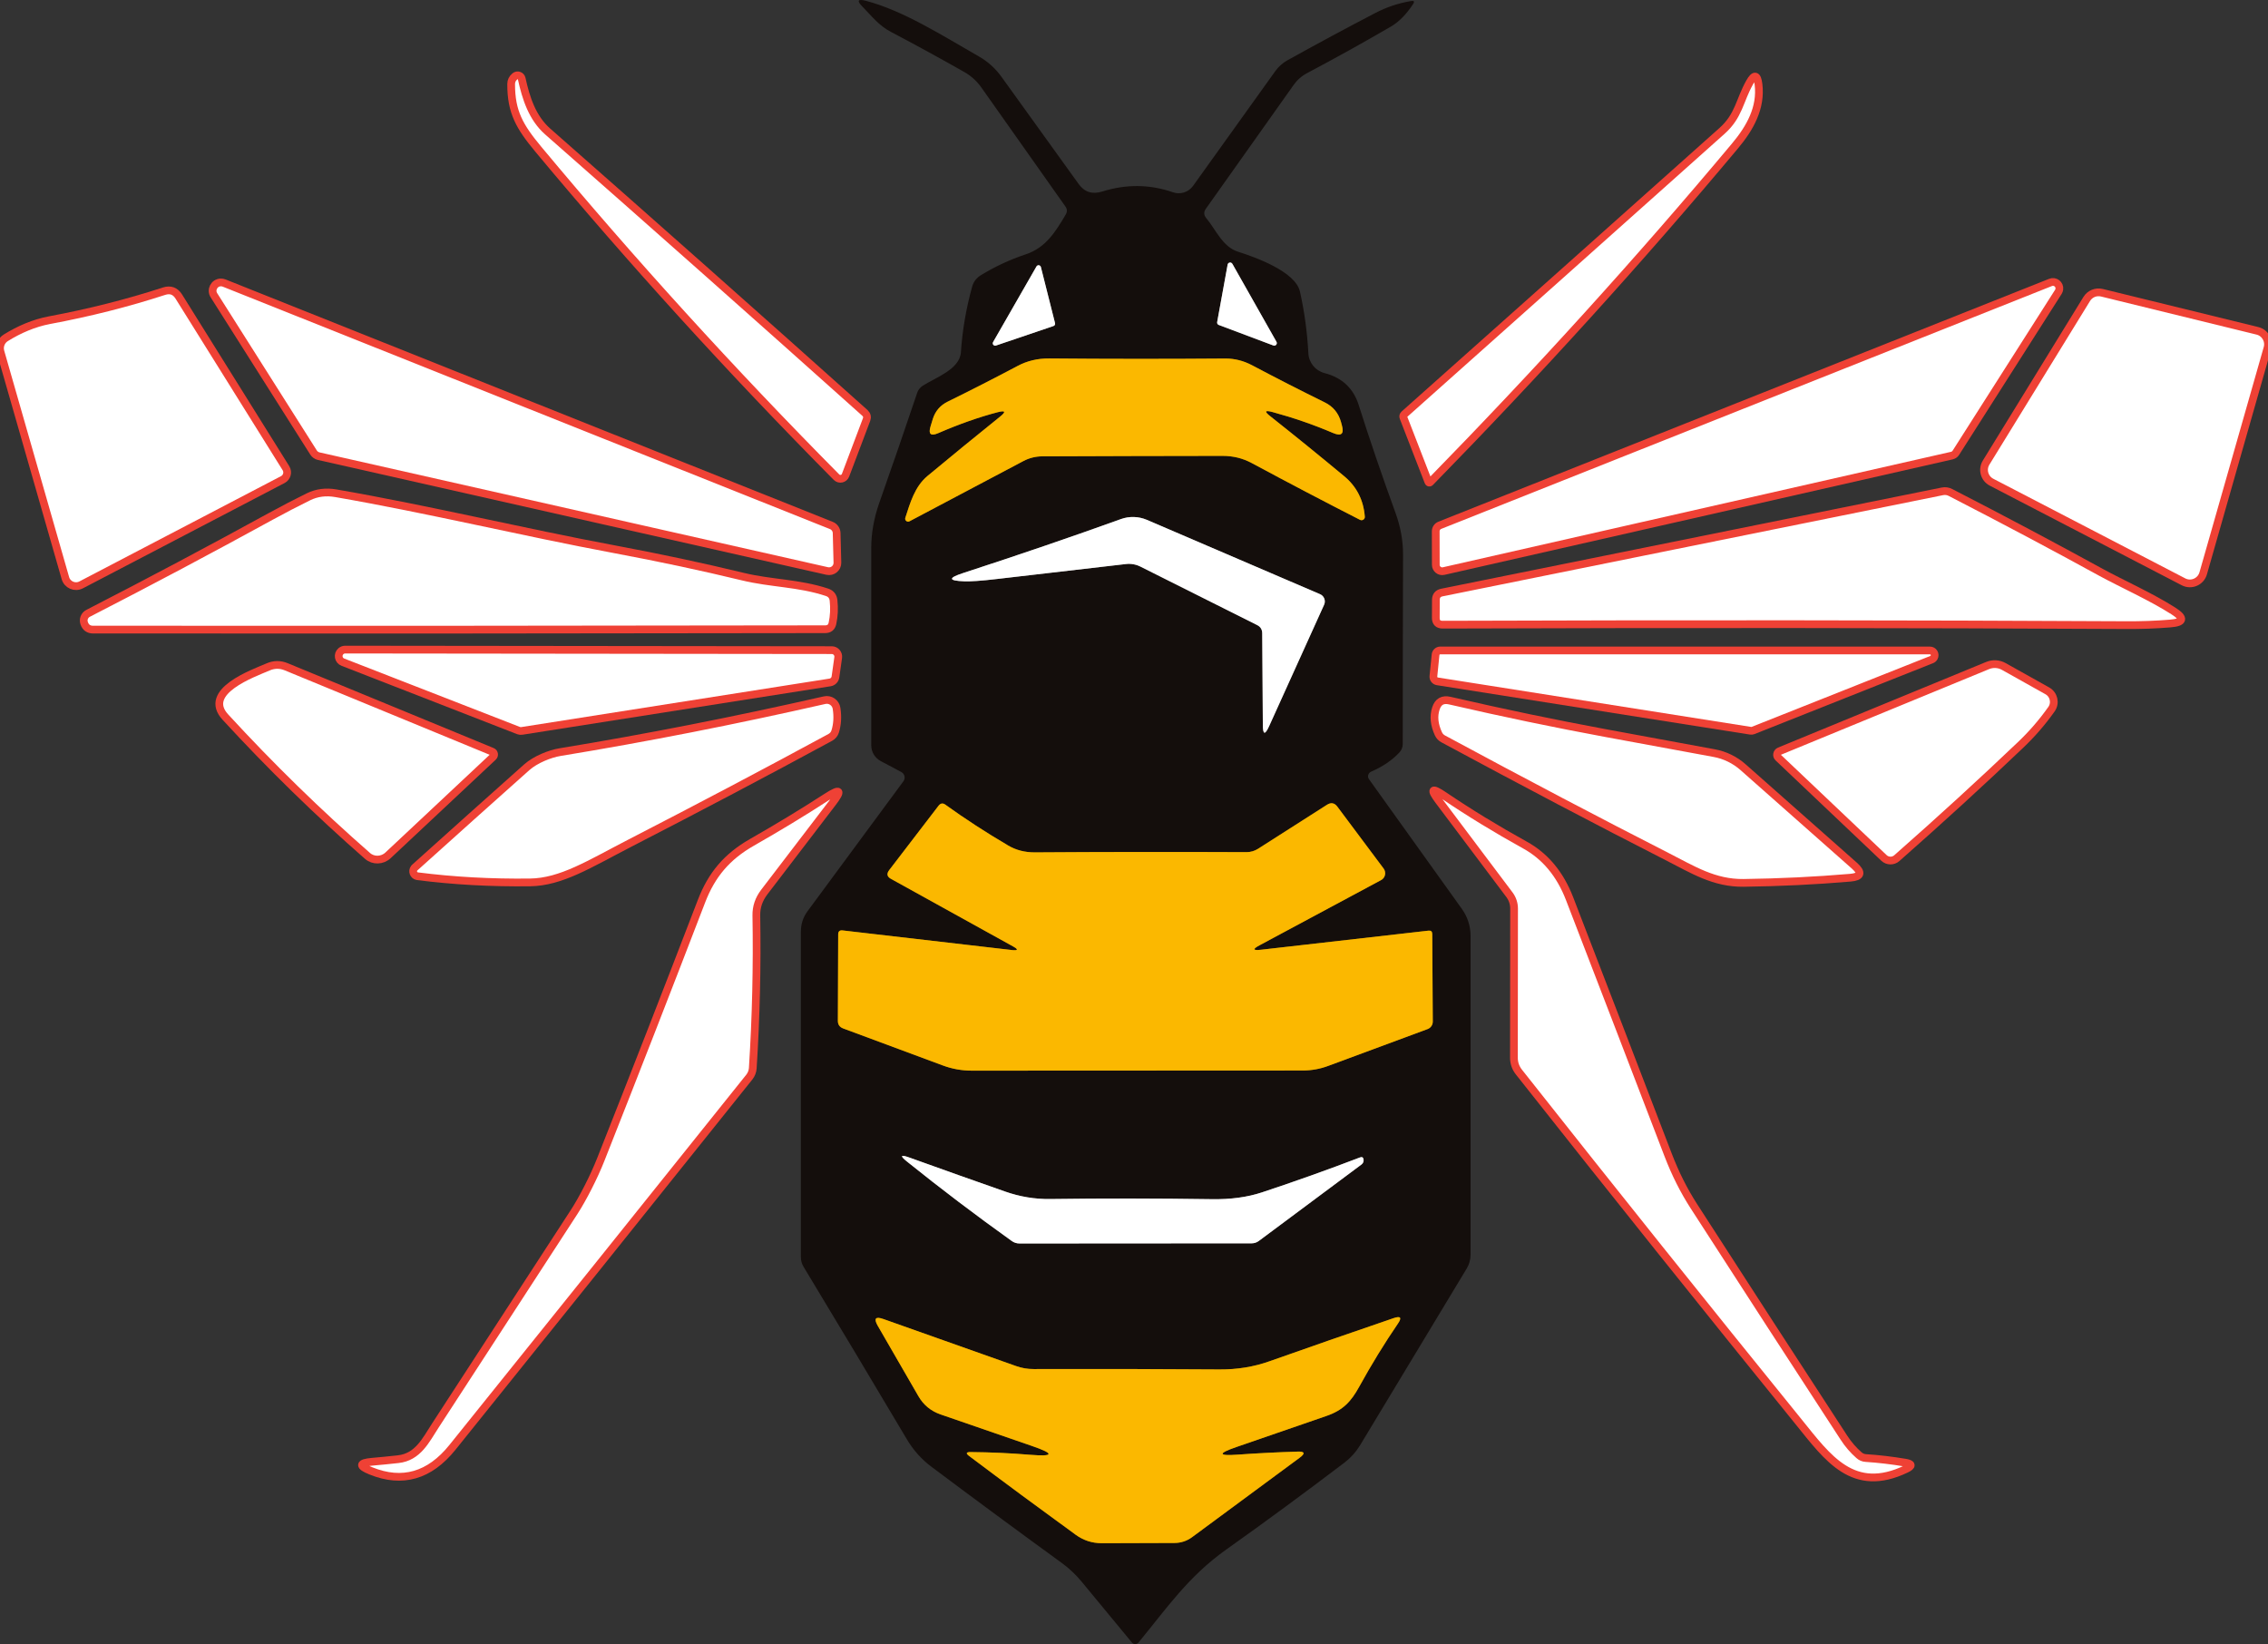 <?xml version="1.0" encoding="UTF-8"?> <svg xmlns="http://www.w3.org/2000/svg" viewBox="96.631 120.498 292.942 212.339"><rect x="96.631" y="120.498" width="292.942" height="212.339" fill="#333333" stroke="none"/><g transform="matrix(1, 0, 0, 1, 66.047, 111.501)"><title>Layer 1</title><g id="svg_1" fill="none" stroke-width="2" transform="matrix(1, 0, 0, 1, 26.027, 1.323)"><path id="svg_2" d="m169.02,52.29a0.33,0.33 0 0 0 0.41,-0.47l-5.69,-10.06a0.33,0.33 0 0 0 -0.62,0.1l-1.35,7.41a0.33,0.33 0 0 0 0.2,0.37l7.05,2.65" stroke="#8a8786"></path><path id="svg_3" d="m139,42.16a0.31,0.31 0 0 0 -0.57,-0.07l-5.6,9.76a0.31,0.31 0 0 0 0.37,0.45l7.43,-2.52a0.31,0.31 0 0 0 0.2,-0.37l-1.83,-7.25" stroke="#8a8786"></path><path id="svg_4" d="m133.43,60.91q1.49,-0.38 0.29,0.58q-4.81,3.87 -9.37,7.66c-1.65,1.38 -2.23,3.47 -2.86,5.4a0.38,0.38 0 0 0 0.54,0.45l14.71,-7.78a5.29,5.2 30.3 0 1 2.42,-0.61q11.96,-0.05 23.3,-0.06q2.04,0 3.74,0.91q7.07,3.8 14.02,7.35a0.43,0.42 11.4 0 0 0.62,-0.41q-0.25,-3.22 -2.66,-5.22q-4.81,-4 -9.54,-7.74q-1.21,-0.95 0.28,-0.55q4.09,1.11 7.83,2.71q1.59,0.67 1.13,-0.99l-0.11,-0.41q-0.48,-1.76 -2.11,-2.56q-4.68,-2.3 -9.38,-4.79q-1.66,-0.88 -3.45,-0.87q-11.28,0.09 -22.76,-0.01q-2.23,-0.02 -4.08,0.97q-4.69,2.48 -9.03,4.61q-1.44,0.71 -1.92,2.24l-0.29,0.95q-0.46,1.5 0.98,0.88q4.09,-1.77 7.7,-2.71" stroke="#886306"></path><path id="svg_5" d="m167.59,89.47l0.08,11.82q0.01,1.93 0.81,0.17l7.1,-15.68a1.02,1.02 0 0 0 -0.53,-1.37l-22.37,-9.6a4.6,4.57 46.5 0 0 -3.33,-0.1q-9.31,3.36 -20.41,6.98q-2.91,0.95 0.15,1.06q1.26,0.05 4.16,-0.29q8.49,-0.98 16.73,-1.94a3.32,3.3 55 0 1 1.9,0.34l15.05,7.54q0.66,0.33 0.66,1.07" stroke="#8a8786"></path><path id="svg_6" d="m167.47,130.33q-1.66,0.19 -0.19,-0.59l15.66,-8.4a1.01,1 57.6 0 0 0.33,-1.49l-5.98,-8q-0.55,-0.73 -1.33,-0.24l-8.93,5.7a2.8,2.74 28.4 0 1 -1.47,0.42q-14.32,-0.06 -27.32,0.03q-1.95,0.01 -3.47,-0.89q-4.38,-2.58 -8.09,-5.26q-0.51,-0.38 -0.9,0.13l-6.37,8.31q-0.54,0.71 0.23,1.13l15.74,8.71q1.12,0.62 -0.15,0.48l-21.84,-2.53q-0.57,-0.07 -0.57,0.51l-0.04,11.15q-0.01,0.74 0.69,1l12.87,4.78q1.81,0.67 3.74,0.67l42.76,-0.02a9.37,9.27 -54.9 0 0 3.26,-0.59l12.85,-4.76a1.03,1.02 79.6 0 0 0.67,-0.98l-0.07,-11.31q-0.01,-0.48 -0.49,-0.42l-21.59,2.46" stroke="#886306"></path><path id="svg_7" d="m122.01,157.17q-1.72,-0.62 -0.29,0.53q6.49,5.22 13.52,10.25q0.45,0.32 1.01,0.32l29.98,-0.02a1.54,1.49 25.8 0 0 0.91,-0.3q6.14,-4.56 13.27,-9.88q0.32,-0.25 0.27,-0.64q-0.06,-0.43 -0.47,-0.27q-6.25,2.39 -12.65,4.51q-2.84,0.94 -6.49,0.88q-10.66,-0.16 -20.87,-0.02q-2.95,0.04 -5.83,-0.97q-5.74,-2.01 -12.36,-4.39" stroke="#8a8786"></path><path id="svg_8" d="m164.46,195.54q-3.86,0.28 -0.21,-0.98q5.77,-2 11.62,-4.01c2.16,-0.74 3.19,-1.86 4.23,-3.75q2.41,-4.37 5.01,-8.17q0.81,-1.18 -0.54,-0.72q-8.47,2.89 -16.06,5.58q-3.02,1.07 -6.43,1.05q-12.41,-0.09 -24,-0.05a6.59,6.59 0 0 1 -2.29,-0.39l-17.13,-6.07q-1.54,-0.55 -0.73,0.87l5.24,9.07q0.99,1.73 2.88,2.38l11.79,4.07q4.43,1.52 -0.24,1.14q-3.85,-0.32 -7.67,-0.35q-0.89,-0.01 -0.18,0.52q6.65,5 13.72,10.14q1.52,1.11 3.39,1.11q4.75,-0.02 9.4,-0.03a3.81,3.8 26.6 0 0 2.27,-0.75l13.91,-10.27q1.1,-0.82 -0.27,-0.78q-3.96,0.12 -7.71,0.39" stroke="#886306"></path></g><path id="svg_9" d="M 207.407 109.633 L 219.427 126.413 C 220.136 127.409 220.52 128.603 220.527 129.833 L 220.527 171.043 C 220.527 171.678 220.354 172.297 220.027 172.833 L 206.237 195.683 C 205.721 196.529 205.053 197.272 204.267 197.873 C 199.02 201.86 193.92 205.61 188.967 209.123 C 184.017 212.643 181.257 216.743 177.627 221.143 C 177.401 221.404 176.997 221.4 176.787 221.133 C 174.56 218.427 172.39 215.8 170.277 213.253 C 169.517 212.34 168.67 211.543 167.737 210.863 C 162.17 206.817 156.56 202.677 150.907 198.443 C 149.613 197.477 148.547 196.283 147.707 194.863 C 143.113 187.13 138.673 179.717 134.387 172.623 C 134.147 172.23 134.027 171.807 134.027 171.353 L 134.027 129.323 C 134.027 128.35 134.313 127.47 134.887 126.683 L 147.277 109.893 C 147.569 109.499 147.436 108.935 146.997 108.703 L 144.347 107.293 C 143.591 106.894 143.117 106.109 143.117 105.253 C 143.117 96.593 143.117 88.093 143.117 79.753 C 143.117 77.867 143.46 75.937 144.147 73.963 C 145.853 69.123 147.49 64.373 149.057 59.713 C 149.18 59.357 149.415 59.051 149.727 58.843 C 151.367 57.773 154.547 56.723 154.697 54.493 C 154.89 51.627 155.377 48.793 156.157 45.993 C 156.324 45.402 156.709 44.892 157.237 44.563 C 159.07 43.437 161.017 42.53 163.077 41.843 C 165.677 40.983 166.937 38.893 168.237 36.703 C 168.45 36.343 168.433 35.993 168.187 35.653 L 157.337 20.293 C 156.757 19.47 156.002 18.787 155.127 18.293 C 152.027 16.533 148.87 14.807 145.657 13.113 C 144.097 12.303 143.177 11.073 141.987 9.863 C 141.22 9.083 141.367 8.83 142.427 9.103 C 147.287 10.373 152.327 13.613 156.997 16.273 C 158.15 16.926 159.149 17.823 159.927 18.903 C 163.307 23.59 166.633 28.21 169.907 32.763 C 170.66 33.81 171.673 34.133 172.947 33.733 C 176.047 32.76 179.097 32.793 182.097 33.833 C 183.038 34.16 184.087 33.827 184.677 33.013 L 195.327 18.153 C 195.735 17.593 196.257 17.129 196.857 16.793 C 200.657 14.68 204.453 12.637 208.247 10.663 C 209.68 9.917 211.207 9.407 212.827 9.133 C 213.227 9.06 213.317 9.193 213.097 9.533 C 212.23 10.853 211.28 11.817 210.247 12.423 C 206.753 14.457 203.147 16.46 199.427 18.433 C 198.73 18.795 198.13 19.319 197.677 19.963 L 186.347 35.943 C 186.04 36.37 186.057 36.783 186.397 37.183 C 187.657 38.693 188.487 40.873 190.507 41.513 C 192.697 42.203 197.897 44.063 198.487 46.643 C 199.067 49.223 199.43 51.883 199.577 54.623 C 199.635 55.838 200.482 56.875 201.667 57.183 C 203.92 57.763 205.39 59.137 206.077 61.303 C 207.497 65.777 209.08 70.417 210.827 75.223 C 211.487 77.037 211.813 78.84 211.807 80.633 C 211.78 89.04 211.767 97.193 211.767 105.093 C 211.766 105.492 211.613 105.878 211.337 106.173 C 210.417 107.167 209.197 107.997 207.677 108.663 C 207.295 108.83 207.164 109.303 207.407 109.633 L 207.407 109.633 Z M 195.047 53.613 C 195.282 53.709 195.532 53.513 195.497 53.262 C 195.491 53.22 195.478 53.18 195.457 53.143 L 189.767 43.083 C 189.651 42.857 189.334 42.841 189.196 43.054 C 189.17 43.093 189.154 43.137 189.147 43.183 L 187.797 50.593 C 187.766 50.749 187.85 50.904 187.997 50.963 L 195.047 53.613 L 195.047 53.613 Z M 165.027 43.483 C 164.964 43.253 164.676 43.177 164.508 43.346 C 164.488 43.366 164.47 43.389 164.457 43.413 L 158.857 53.173 C 158.735 53.379 158.882 53.639 159.121 53.641 C 159.157 53.641 159.193 53.635 159.227 53.623 L 166.657 51.103 C 166.81 51.051 166.897 50.89 166.857 50.733 L 165.027 43.483 Z M 159.457 62.233 C 160.45 61.98 160.547 62.173 159.747 62.813 C 156.54 65.393 153.417 67.947 150.377 70.473 C 148.727 71.853 148.147 73.943 147.517 75.873 C 147.429 76.152 147.676 76.422 147.962 76.358 C 147.995 76.351 148.027 76.339 148.057 76.323 L 162.767 68.543 C 163.509 68.149 164.339 67.94 165.187 67.933 C 173.16 67.9 180.927 67.88 188.487 67.873 C 189.847 67.873 191.093 68.177 192.227 68.783 C 196.94 71.317 201.613 73.767 206.247 76.133 C 206.542 76.281 206.887 76.061 206.868 75.738 C 206.867 75.733 206.867 75.728 206.867 75.723 C 206.7 73.577 205.813 71.837 204.207 70.503 C 201 67.837 197.82 65.257 194.667 62.763 C 193.86 62.13 193.953 61.947 194.947 62.213 C 197.673 62.953 200.283 63.857 202.777 64.923 C 203.837 65.37 204.213 65.04 203.907 63.933 L 203.797 63.523 C 203.477 62.35 202.773 61.497 201.687 60.963 C 198.567 59.43 195.44 57.833 192.307 56.173 C 191.2 55.587 190.05 55.297 188.857 55.303 C 181.337 55.363 173.75 55.36 166.097 55.293 C 164.61 55.28 163.25 55.603 162.017 56.263 C 158.89 57.917 155.88 59.453 152.987 60.873 C 152.027 61.347 151.387 62.093 151.067 63.113 L 150.777 64.063 C 150.47 65.063 150.797 65.357 151.757 64.943 C 154.483 63.763 157.05 62.86 159.457 62.233 L 159.457 62.233 Z M 193.617 90.793 L 193.697 102.613 C 193.703 103.9 193.973 103.957 194.507 102.783 L 201.607 87.103 C 201.85 86.579 201.61 85.957 201.077 85.733 L 178.707 76.133 C 177.646 75.684 176.457 75.648 175.377 76.033 C 169.17 78.273 162.367 80.6 154.967 83.013 C 153.027 83.647 153.077 84 155.117 84.073 C 155.957 84.107 157.343 84.01 159.277 83.783 C 164.937 83.13 170.513 82.483 176.007 81.843 C 176.659 81.765 177.32 81.884 177.907 82.183 L 192.957 89.723 C 193.397 89.943 193.617 90.3 193.617 90.793 L 193.617 90.793 Z M 193.497 131.653 C 192.39 131.78 192.327 131.583 193.307 131.063 L 208.967 122.663 C 209.509 122.378 209.666 121.671 209.297 121.173 L 203.317 113.173 C 202.95 112.687 202.507 112.607 201.987 112.933 L 193.057 118.633 C 192.619 118.908 192.109 119.053 191.587 119.053 C 182.04 119.013 172.933 119.023 164.267 119.083 C 162.967 119.09 161.81 118.793 160.797 118.193 C 157.877 116.473 155.18 114.72 152.707 112.933 C 152.367 112.68 152.067 112.723 151.807 113.063 L 145.437 121.373 C 145.077 121.847 145.153 122.223 145.667 122.503 L 161.407 131.213 C 162.153 131.627 162.103 131.787 161.257 131.693 L 139.417 129.163 C 139.037 129.117 138.847 129.287 138.847 129.673 L 138.807 140.823 C 138.8 141.317 139.03 141.65 139.497 141.823 L 152.367 146.603 C 153.573 147.05 154.82 147.273 156.107 147.273 L 198.867 147.253 C 199.978 147.253 201.082 147.054 202.127 146.663 L 214.977 141.903 C 215.384 141.754 215.653 141.361 215.647 140.923 L 215.577 129.613 C 215.57 129.293 215.407 129.153 215.087 129.193 L 193.497 131.653 L 193.497 131.653 Z M 148.037 158.493 C 146.89 158.08 146.793 158.257 147.747 159.023 C 152.073 162.503 156.58 165.92 161.267 169.273 C 161.567 169.487 161.903 169.593 162.277 169.593 L 192.257 169.573 C 192.588 169.573 192.907 169.468 193.167 169.273 C 197.26 166.233 201.683 162.94 206.437 159.393 C 206.65 159.227 206.74 159.013 206.707 158.753 C 206.667 158.467 206.51 158.377 206.237 158.483 C 202.07 160.077 197.853 161.58 193.587 162.993 C 191.693 163.62 189.53 163.913 187.097 163.873 C 179.99 163.767 173.033 163.76 166.227 163.853 C 164.26 163.88 162.317 163.557 160.397 162.883 C 156.57 161.543 152.45 160.08 148.037 158.493 L 148.037 158.493 Z M 190.487 196.863 C 187.913 197.05 187.843 196.723 190.277 195.883 C 194.123 194.55 197.997 193.213 201.897 191.873 C 204.057 191.133 205.087 190.013 206.127 188.123 C 207.733 185.21 209.403 182.487 211.137 179.953 C 211.677 179.167 211.497 178.927 210.597 179.233 C 204.95 181.16 199.597 183.02 194.537 184.813 C 192.523 185.527 190.38 185.877 188.107 185.863 C 179.833 185.803 171.833 185.787 164.107 185.813 C 163.326 185.82 162.551 185.688 161.817 185.423 L 144.687 179.353 C 143.66 178.987 143.417 179.277 143.957 180.223 L 149.197 189.293 C 149.857 190.447 150.817 191.24 152.077 191.673 L 163.867 195.743 C 166.82 196.757 166.74 197.137 163.627 196.883 C 161.06 196.67 158.503 196.553 155.957 196.533 C 155.363 196.527 155.303 196.7 155.777 197.053 C 160.21 200.387 164.783 203.767 169.497 207.193 C 170.51 207.933 171.64 208.303 172.887 208.303 C 176.053 208.29 179.187 208.28 182.287 208.273 C 183.105 208.274 183.901 208.011 184.557 207.523 L 198.467 197.253 C 199.2 196.707 199.11 196.447 198.197 196.473 C 195.557 196.553 192.987 196.683 190.487 196.863 L 190.487 196.863 Z" fill="#140e0c"></path><path id="svg_10" d="M 97.967 19.143 C 98.517 21.683 99.347 24.243 101.327 25.983 C 115.153 38.137 128.81 50.25 142.297 62.323 C 142.563 62.57 142.633 62.863 142.507 63.203 L 139.797 70.373 C 139.615 70.859 138.991 70.992 138.627 70.623 C 125.033 56.897 112.193 42.777 100.107 28.263 C 97.707 25.373 96.597 23.473 96.607 19.853 C 96.607 19.447 96.773 19.11 97.107 18.843 C 97.417 18.599 97.876 18.759 97.967 19.143 L 97.967 19.143 Z" style="fill: rgb(255, 255, 255); stroke: rgb(239, 65, 53);"></path><path id="svg_11" d="M 253.017 25.893 C 255.187 23.953 255.267 21.973 256.567 19.653 C 257.18 18.553 257.563 18.63 257.717 19.883 C 258.087 22.913 256.637 25.513 254.677 27.853 C 242.43 42.493 229.303 56.973 215.297 71.293 C 215.232 71.357 215.123 71.336 215.087 71.253 L 211.857 62.923 C 211.797 62.77 211.827 62.637 211.947 62.523 C 225.74 50.237 239.43 38.027 253.017 25.893 L 253.017 25.893 Z" style="fill: rgb(255, 255, 255); stroke: rgb(239, 65, 53);"></path><path id="svg_12" d="M 195.047 53.613 L 187.997 50.963 C 187.85 50.904 187.766 50.749 187.797 50.593 L 189.147 43.183 C 189.185 42.932 189.481 42.817 189.679 42.976 C 189.716 43.005 189.745 43.042 189.767 43.083 L 195.457 53.143 C 195.583 53.364 195.423 53.638 195.169 53.637 C 195.127 53.637 195.086 53.629 195.047 53.613 Z" fill="#ffffff"></path><path id="svg_13" d="M 165.027 43.483 L 166.857 50.733 C 166.897 50.89 166.81 51.051 166.657 51.103 L 159.227 53.623 C 159.002 53.703 158.775 53.509 158.819 53.274 C 158.825 53.239 158.838 53.205 158.857 53.173 L 164.457 43.413 C 164.573 43.205 164.871 43.2 164.994 43.405 C 165.008 43.43 165.019 43.456 165.027 43.483 Z" fill="#ffffff"></path><path id="svg_14" d="M 282.707 67.833 L 217.047 82.753 C 216.528 82.869 216.037 82.474 216.037 81.943 L 216.027 77.613 C 216.027 77.275 216.232 76.97 216.547 76.843 L 295.437 45.473 C 296.028 45.232 296.659 45.722 296.572 46.355 C 296.556 46.475 296.513 46.591 296.447 46.693 L 283.217 67.463 C 283.102 67.649 282.919 67.782 282.707 67.833 Z" style="fill: rgb(255, 255, 255); stroke: rgb(239, 65, 53);"></path><path id="svg_15" d="M 59.537 45.553 L 137.967 76.863 C 138.366 77.022 138.633 77.403 138.647 77.833 L 138.747 81.663 C 138.764 82.368 138.114 82.9 137.427 82.743 L 71.757 67.913 C 71.475 67.851 71.23 67.678 71.077 67.433 L 58.217 47.133 C 57.77 46.432 58.249 45.51 59.08 45.474 C 59.236 45.467 59.392 45.494 59.537 45.553 L 59.537 45.553 Z" style="fill: rgb(255, 255, 255); stroke: rgb(239, 65, 53);"></path><path id="svg_16" d="M 39.027 83.653 L 30.647 54.423 C 30.447 53.731 30.73 52.995 31.337 52.623 C 33.057 51.553 34.987 50.723 36.947 50.353 C 42.127 49.387 47.07 48.137 51.777 46.603 C 52.59 46.343 53.223 46.573 53.677 47.293 L 67.517 69.463 C 67.836 69.977 67.652 70.653 67.117 70.933 L 41.067 84.533 C 40.261 84.955 39.272 84.528 39.027 83.653 L 39.027 83.653 Z" style="fill: rgb(255, 255, 255); stroke: rgb(239, 65, 53);"></path><path id="svg_17" d="M 312.617 84.143 L 287.817 71.273 C 286.892 70.794 286.569 69.63 287.117 68.743 L 300.117 47.603 C 300.524 46.942 301.312 46.619 302.067 46.803 L 322.157 51.723 C 323.145 51.963 323.735 52.976 323.457 53.953 L 315.157 83.043 C 314.846 84.129 313.621 84.66 312.617 84.143 L 312.617 84.143 Z" style="fill: rgb(255, 255, 255); stroke: rgb(239, 65, 53);"></path><path id="svg_18" d="M 159.457 62.233 C 157.05 62.86 154.483 63.763 151.757 64.943 C 150.797 65.357 150.47 65.063 150.777 64.063 L 151.067 63.113 C 151.387 62.093 152.027 61.347 152.987 60.873 C 155.88 59.453 158.89 57.917 162.017 56.263 C 163.25 55.603 164.61 55.28 166.097 55.293 C 173.75 55.36 181.337 55.363 188.857 55.303 C 190.05 55.297 191.2 55.587 192.307 56.173 C 195.44 57.833 198.567 59.43 201.687 60.963 C 202.773 61.497 203.477 62.35 203.797 63.523 L 203.907 63.933 C 204.213 65.04 203.837 65.37 202.777 64.923 C 200.283 63.857 197.673 62.953 194.947 62.213 C 193.953 61.947 193.86 62.13 194.667 62.763 C 197.82 65.257 201 67.837 204.207 70.503 C 205.813 71.837 206.7 73.577 206.867 75.723 C 206.898 76.046 206.561 76.277 206.26 76.14 C 206.256 76.138 206.251 76.136 206.247 76.133 C 201.613 73.767 196.94 71.317 192.227 68.783 C 191.093 68.177 189.847 67.873 188.487 67.873 C 180.927 67.88 173.16 67.9 165.187 67.933 C 164.339 67.94 163.509 68.149 162.767 68.543 L 148.057 76.323 C 147.798 76.46 147.488 76.265 147.499 75.973 C 147.501 75.939 147.506 75.906 147.517 75.873 C 148.147 73.943 148.727 71.853 150.377 70.473 C 153.417 67.947 156.54 65.393 159.747 62.813 C 160.547 62.173 160.45 61.98 159.457 62.233 L 159.457 62.233 Z" fill="#fbb800"></path><path id="svg_19" d="M 41.957 88.213 C 49.917 84.127 57.78 79.953 65.547 75.693 C 67.18 74.8 68.81 73.953 70.437 73.153 C 71.51 72.627 72.69 72.477 73.977 72.703 C 86.087 74.803 98.057 77.713 110.047 79.953 C 115.82 81.033 121.307 82.203 126.507 83.463 C 130.197 84.363 133.717 84.273 137.407 85.493 C 137.907 85.66 138.187 86.007 138.247 86.533 C 138.36 87.573 138.313 88.567 138.107 89.513 C 137.993 90.013 137.68 90.263 137.167 90.263 C 106.16 90.317 74.647 90.333 42.627 90.313 C 42.033 90.313 41.643 90.037 41.457 89.483 C 41.283 88.995 41.497 88.453 41.957 88.213 L 41.957 88.213 Z" style="fill: rgb(255, 255, 255); stroke: rgb(239, 65, 53);"></path><path id="svg_20" d="M 302.007 82.943 C 304.667 84.393 308.437 86.073 311.307 87.903 C 312.787 88.843 312.653 89.383 310.907 89.523 C 309.04 89.677 307.137 89.747 305.197 89.733 C 277.41 89.587 247.987 89.567 216.927 89.673 C 216.327 89.673 216.03 89.377 216.037 88.783 L 216.047 86.483 C 216.047 85.95 216.307 85.63 216.827 85.523 L 281.477 72.453 C 281.833 72.382 282.2 72.435 282.517 72.603 C 289.297 76.09 295.793 79.537 302.007 82.943 L 302.007 82.943 Z" style="stroke: rgb(239, 65, 53); fill: rgb(255, 255, 255);"></path><path id="svg_21" d="M 192.957 89.723 L 177.907 82.183 C 177.32 81.884 176.659 81.765 176.007 81.843 C 170.513 82.483 164.937 83.13 159.277 83.783 C 157.343 84.01 155.957 84.107 155.117 84.073 C 153.077 84 153.027 83.647 154.967 83.013 C 162.367 80.6 169.17 78.273 175.377 76.033 C 176.457 75.648 177.646 75.684 178.707 76.133 L 201.077 85.733 C 201.61 85.957 201.85 86.579 201.607 87.103 L 194.507 102.783 C 193.973 103.957 193.703 103.9 193.697 102.613 L 193.617 90.793 C 193.617 90.3 193.397 89.943 192.957 89.723 L 192.957 89.723 Z" fill="#ffffff"></path><path id="svg_22" d="M 137.797 97.133 L 97.997 103.393 C 97.852 103.418 97.704 103.404 97.567 103.353 L 74.887 94.523 C 74.278 94.304 74.135 93.509 74.629 93.092 C 74.787 92.958 74.989 92.887 75.197 92.893 L 138.017 92.963 C 138.528 92.964 138.92 93.418 138.847 93.923 L 138.497 96.413 C 138.448 96.782 138.164 97.075 137.797 97.133 L 137.797 97.133 Z" style="fill: rgb(255, 255, 255); stroke: rgb(239, 65, 53);"></path><path id="svg_23" d="M 256.687 103.373 L 216.237 96.993 C 215.919 96.942 215.696 96.653 215.727 96.333 L 216.007 93.553 C 216.037 93.244 216.296 93.007 216.607 93.003 L 279.847 93.003 C 280.316 92.993 280.62 93.495 280.394 93.907 C 280.325 94.034 280.212 94.132 280.077 94.183 L 257.007 103.343 C 256.905 103.382 256.794 103.392 256.687 103.373 L 256.687 103.373 Z" style="fill: rgb(255, 255, 255); stroke: rgb(239, 65, 53);"></path><path id="svg_24" d="M 67.557 95.113 L 94.157 106.073 C 94.427 106.181 94.491 106.537 94.277 106.743 L 80.707 119.463 C 79.958 120.167 78.812 120.202 78.057 119.543 C 71.65 113.937 65.53 107.96 59.697 101.613 C 56.647 98.303 63.287 95.963 65.207 95.133 C 65.987 94.793 66.77 94.787 67.557 95.113 L 67.557 95.113 Z" style="fill: rgb(255, 255, 255); stroke: rgb(239, 65, 53);"></path><path id="svg_25" d="M 260.427 106.013 L 287.307 94.953 C 287.989 94.669 288.76 94.714 289.397 95.073 L 295.027 98.223 C 295.874 98.698 296.121 99.803 295.557 100.593 C 294.363 102.28 293.02 103.83 291.527 105.243 C 286.533 110.003 281.217 114.867 275.577 119.833 C 275.101 120.249 274.387 120.236 273.927 119.803 L 260.267 106.843 C 260.004 106.596 260.088 106.157 260.427 106.013 L 260.427 106.013 Z" style="fill: rgb(255, 255, 255); stroke: rgb(239, 65, 53);"></path><path id="svg_26" d="M 111.857 117.933 C 106.717 120.583 103.077 122.913 99.027 122.963 C 94.007 123.023 89.167 122.757 84.507 122.163 C 84.011 122.093 83.778 121.512 84.087 121.119 C 84.109 121.092 84.132 121.067 84.157 121.043 C 89.05 116.637 93.87 112.32 98.617 108.093 C 99.757 107.083 101.627 106.343 102.927 106.133 C 114.06 104.307 125.45 102.07 137.097 99.423 C 137.817 99.259 138.526 99.747 138.637 100.483 C 138.803 101.563 138.743 102.56 138.457 103.473 C 138.35 103.807 138.14 104.06 137.827 104.233 C 129.647 108.667 120.99 113.233 111.857 117.933 L 111.857 117.933 Z" style="fill: rgb(255, 255, 255); stroke: rgb(239, 65, 53);"></path><path id="svg_27" d="M 245.927 119.633 C 237.073 115.12 227.433 110.053 217.007 104.433 C 216.72 104.28 216.51 104.06 216.377 103.773 C 215.83 102.593 215.72 101.503 216.047 100.503 C 216.333 99.61 216.933 99.27 217.847 99.483 C 224.753 101.077 231.49 102.48 238.057 103.693 C 242.677 104.553 247.323 105.41 251.997 106.263 C 253.384 106.519 254.674 107.148 255.727 108.083 L 270.097 120.793 C 271.137 121.713 270.967 122.233 269.587 122.353 C 265.067 122.74 260.47 122.963 255.797 123.023 C 251.987 123.073 249.187 121.293 245.927 119.633 L 245.927 119.633 Z" style="fill: rgb(255, 255, 255); stroke: rgb(239, 65, 53);"></path><path id="svg_28" d="M 271.577 197.303 C 273.223 197.41 274.923 197.61 276.677 197.903 C 277.577 198.05 277.617 198.32 276.797 198.713 C 269.947 202.003 266.677 197.303 262.917 192.653 C 250.937 177.867 238.89 162.803 226.777 147.463 C 226.343 146.917 226.127 146.293 226.127 145.593 L 226.147 126.343 C 226.147 125.701 225.94 125.076 225.557 124.563 L 216.437 112.433 C 215.283 110.9 215.5 110.67 217.087 111.743 C 220.347 113.95 223.833 116.08 227.547 118.133 C 230.167 119.573 232.09 121.883 233.317 125.063 C 237.57 136.083 241.813 147.117 246.047 158.163 C 246.967 160.563 248.073 162.767 249.367 164.773 C 256.12 175.247 262.577 185.207 268.737 194.653 C 269.297 195.52 269.95 196.28 270.697 196.933 C 270.95 197.16 271.243 197.283 271.577 197.303 Z" style="fill: rgb(255, 255, 255); stroke: rgb(239, 65, 53);"></path><path id="svg_29" d="M 82.007 197.453 C 84.577 197.173 85.587 194.993 86.817 193.103 C 92.79 183.917 98.763 174.727 104.737 165.533 C 105.857 163.803 107.297 161.003 108.197 158.713 C 112.577 147.647 116.903 136.55 121.177 125.423 C 122.507 121.943 124.497 119.623 127.697 117.793 C 131.123 115.84 134.35 113.883 137.377 111.923 C 139.13 110.79 139.37 111.05 138.097 112.703 C 135.143 116.55 132.21 120.387 129.297 124.213 C 128.597 125.133 128.257 126.137 128.277 127.223 C 128.39 133.75 128.237 140.323 127.817 146.943 C 127.791 147.36 127.637 147.761 127.377 148.093 C 114.217 164.553 101.43 180.5 89.017 195.933 C 86.063 199.6 82.553 200.61 78.487 198.963 C 76.9 198.323 76.96 197.93 78.667 197.783 C 79.753 197.69 80.867 197.58 82.007 197.453 L 82.007 197.453 Z" style="fill: rgb(255, 255, 255); stroke: rgb(239, 65, 53);"></path><path id="svg_30" d="M 193.497 131.653 L 215.087 129.193 C 215.407 129.153 215.57 129.293 215.577 129.613 L 215.647 140.923 C 215.653 141.361 215.384 141.754 214.977 141.903 L 202.127 146.663 C 201.082 147.054 199.978 147.253 198.867 147.253 L 156.107 147.273 C 154.82 147.273 153.573 147.05 152.367 146.603 L 139.497 141.823 C 139.03 141.65 138.8 141.317 138.807 140.823 L 138.847 129.673 C 138.847 129.287 139.037 129.117 139.417 129.163 L 161.257 131.693 C 162.103 131.787 162.153 131.627 161.407 131.213 L 145.667 122.503 C 145.153 122.223 145.077 121.847 145.437 121.373 L 151.807 113.063 C 152.067 112.723 152.367 112.68 152.707 112.933 C 155.18 114.72 157.877 116.473 160.797 118.193 C 161.81 118.793 162.967 119.09 164.267 119.083 C 172.933 119.023 182.04 119.013 191.587 119.053 C 192.109 119.053 192.619 118.908 193.057 118.633 L 201.987 112.933 C 202.507 112.607 202.95 112.687 203.317 113.173 L 209.297 121.173 C 209.666 121.671 209.509 122.378 208.967 122.663 L 193.307 131.063 C 192.327 131.583 192.39 131.78 193.497 131.653 L 193.497 131.653 Z" fill="#fbb800"></path><path id="svg_31" d="M 148.037 158.493 C 152.45 160.08 156.57 161.543 160.397 162.883 C 162.317 163.557 164.26 163.88 166.227 163.853 C 173.033 163.76 179.99 163.767 187.097 163.873 C 189.53 163.913 191.693 163.62 193.587 162.993 C 197.853 161.58 202.07 160.077 206.237 158.483 C 206.51 158.377 206.667 158.467 206.707 158.753 C 206.74 159.013 206.65 159.227 206.437 159.393 C 201.683 162.94 197.26 166.233 193.167 169.273 C 192.907 169.468 192.588 169.573 192.257 169.573 L 162.277 169.593 C 161.903 169.593 161.567 169.487 161.267 169.273 C 156.58 165.92 152.073 162.503 147.747 159.023 C 146.793 158.257 146.89 158.08 148.037 158.493 L 148.037 158.493 Z" fill="#ffffff"></path><path id="svg_32" d="M 190.487 196.863 C 192.987 196.683 195.557 196.553 198.197 196.473 C 199.11 196.447 199.2 196.707 198.467 197.253 L 184.557 207.523 C 183.901 208.011 183.105 208.274 182.287 208.273 C 179.187 208.28 176.053 208.29 172.887 208.303 C 171.64 208.303 170.51 207.933 169.497 207.193 C 164.783 203.767 160.21 200.387 155.777 197.053 C 155.303 196.7 155.363 196.527 155.957 196.533 C 158.503 196.553 161.06 196.67 163.627 196.883 C 166.74 197.137 166.82 196.757 163.867 195.743 L 152.077 191.673 C 150.817 191.24 149.857 190.447 149.197 189.293 L 143.957 180.223 C 143.417 179.277 143.66 178.987 144.687 179.353 L 161.817 185.423 C 162.551 185.688 163.326 185.82 164.107 185.813 C 171.833 185.787 179.833 185.803 188.107 185.863 C 190.38 185.877 192.523 185.527 194.537 184.813 C 199.597 183.02 204.95 181.16 210.597 179.233 C 211.497 178.927 211.677 179.167 211.137 179.953 C 209.403 182.487 207.733 185.21 206.127 188.123 C 205.087 190.013 204.057 191.133 201.897 191.873 C 197.997 193.213 194.123 194.55 190.277 195.883 C 187.843 196.723 187.913 197.05 190.487 196.863 L 190.487 196.863 Z" fill="#fbb800"></path></g></svg> 